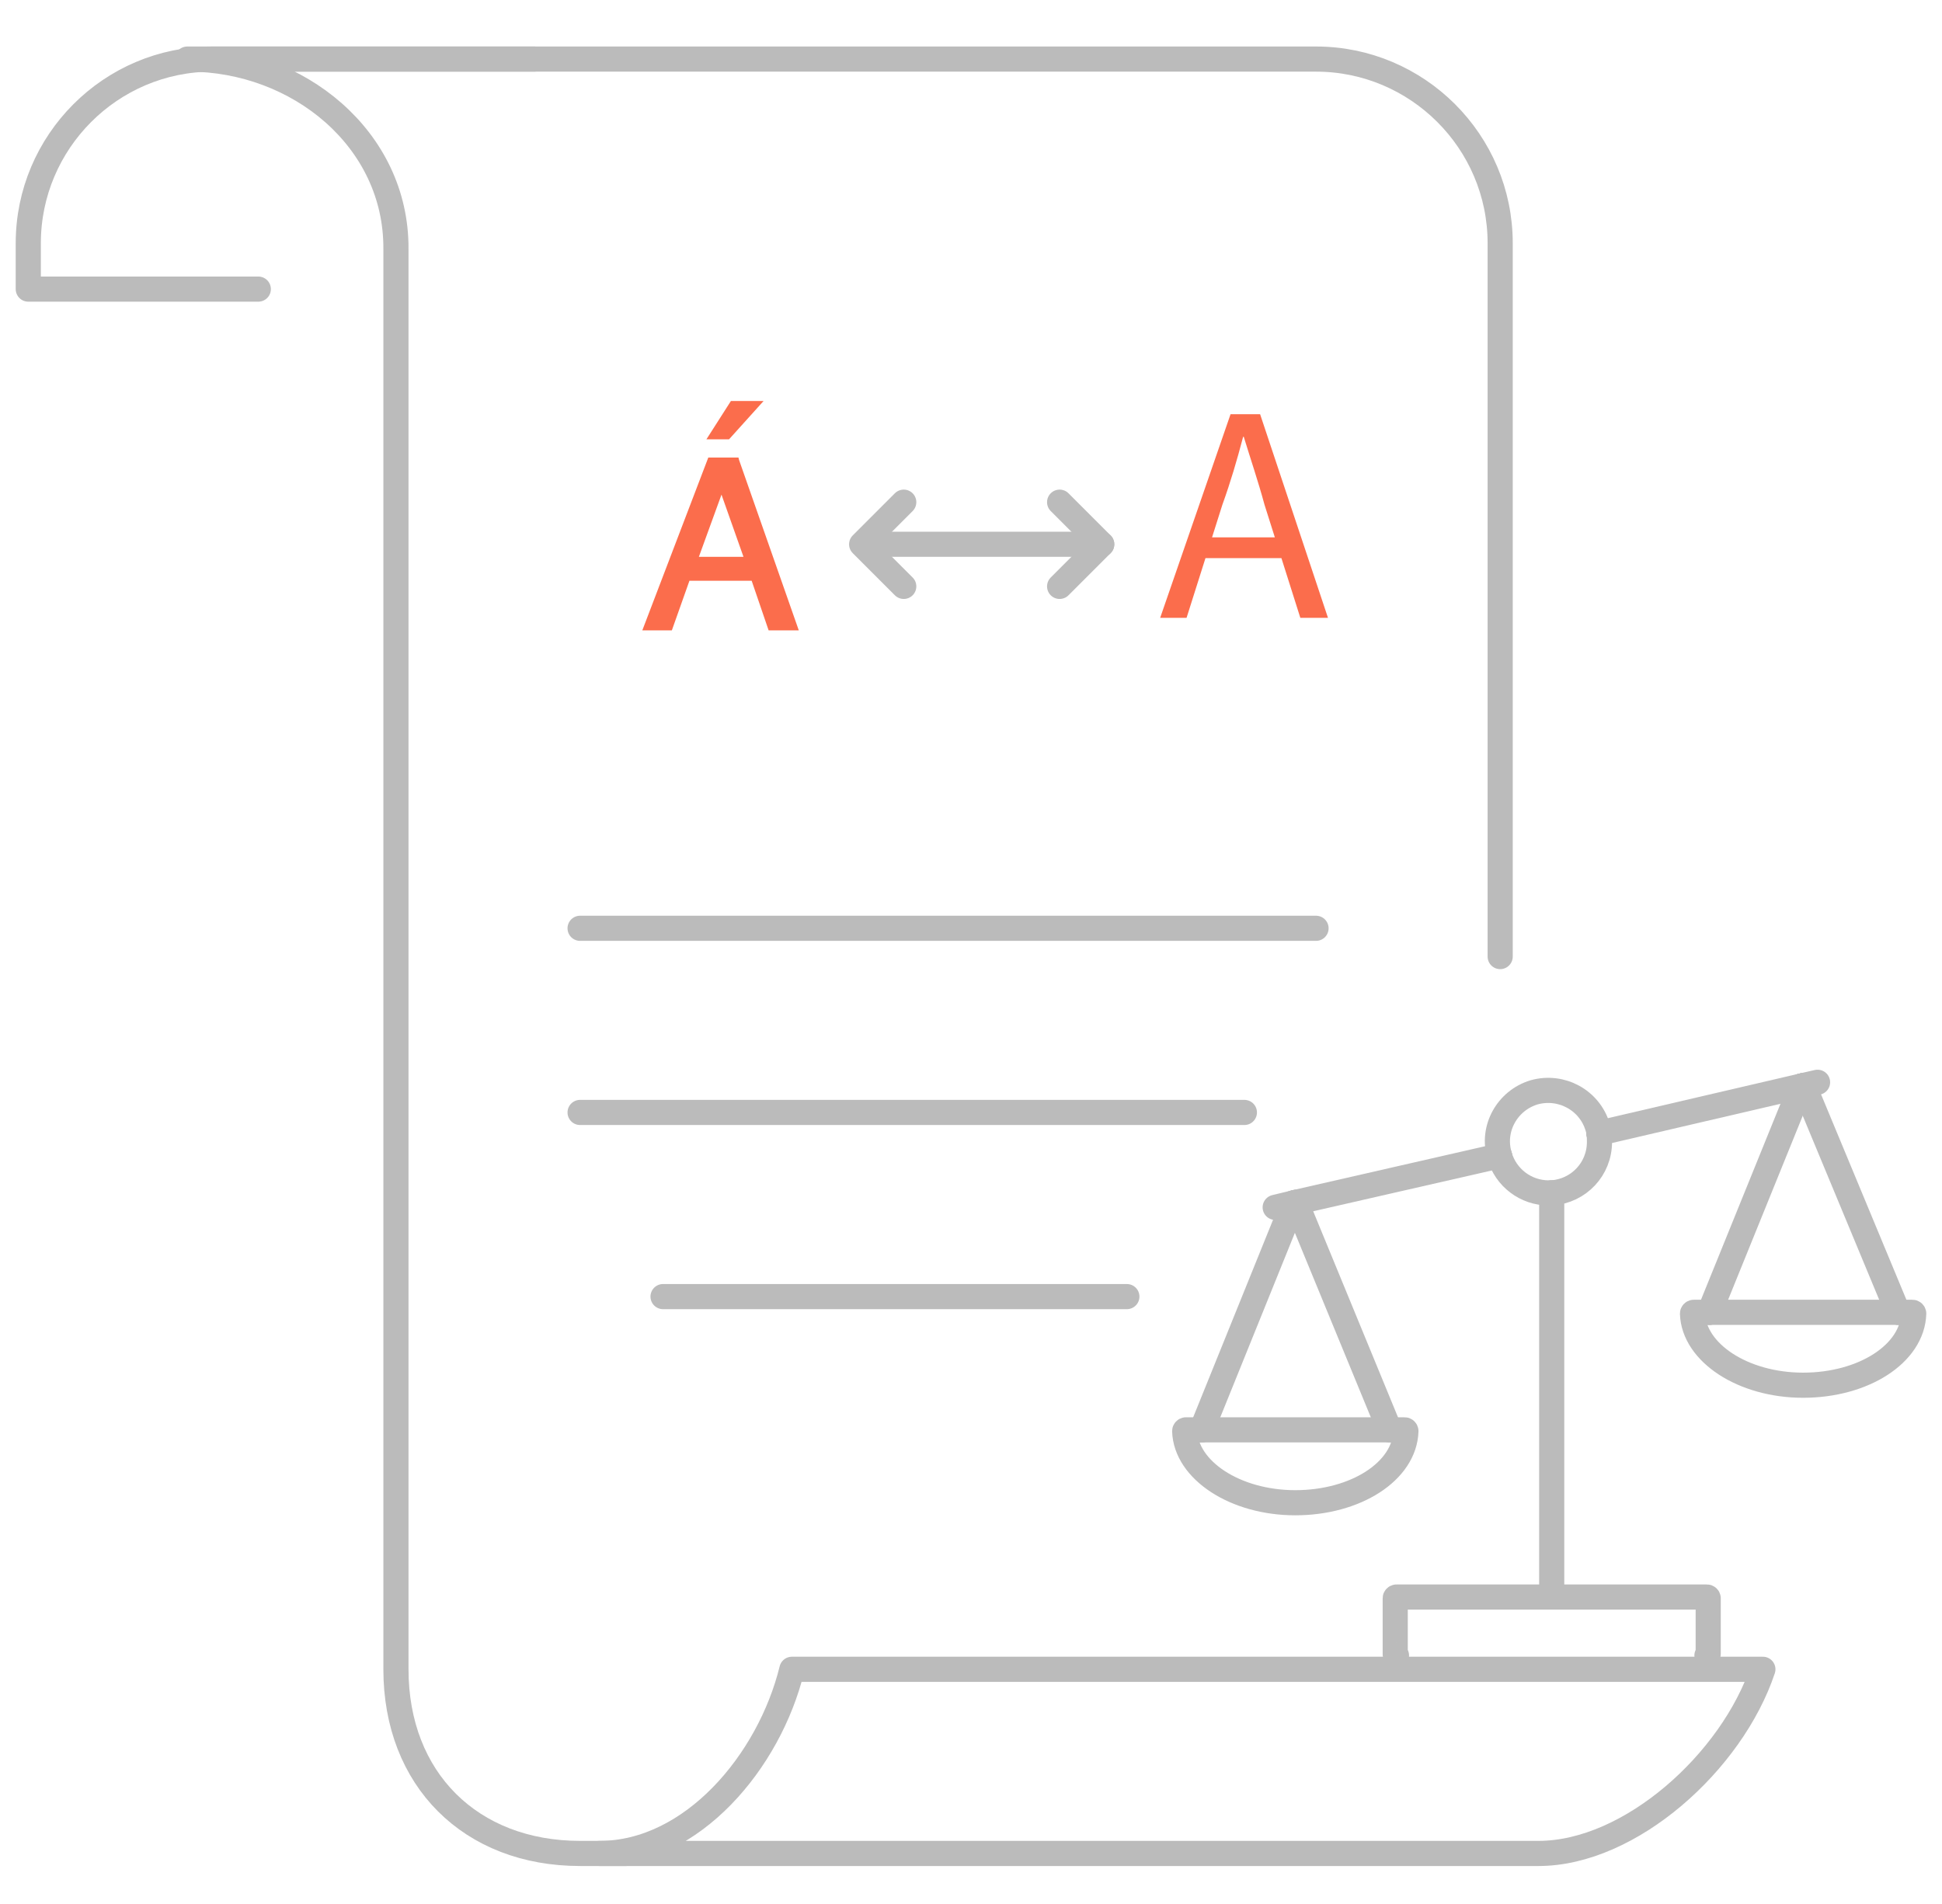 <?xml version="1.0" encoding="utf-8"?>
<!-- Generator: Adobe Illustrator 21.1.0, SVG Export Plug-In . SVG Version: 6.00 Build 0)  -->
<svg version="1.1" id="Layer_1" xmlns="http://www.w3.org/2000/svg" xmlns:xlink="http://www.w3.org/1999/xlink" x="0px" y="0px"
	 viewBox="0 0 309 303" style="enable-background:new 0 0 309 303;" xml:space="preserve">
<style type="text/css">
	.st0{fill:none;stroke:#BBBBBB;stroke-width:4;stroke-linecap:round;stroke-linejoin:round;stroke-miterlimit:10;}
	.st1{fill:#FB6D4C;}
</style>
<g>
	<path class="st0" d="M85,9.4H33.8l0,0C17.6,9.4,4.5,22.6,4.5,38.7V46h36.6"/>
	<path class="st0" d="M95.4,294.9h149.4c14.6,0,30.8-14.6,35.7-29.3H126C122.4,280.3,110.1,294.9,95.4,294.9z"/>
	<line class="st0" x1="92.3" y1="147.7" x2="209.4" y2="147.7"/>
	<line class="st0" x1="92.3" y1="177" x2="198" y2="177"/>
	<line class="st0" x1="105.5" y1="206.3" x2="179.3" y2="206.3"/>
	<path class="st0" d="M99.6,294.9h-7.3c-17.4,0-29.3-11.8-29.3-29.3v-226C63.1,22.1,47.4,9.4,30,9.4h-0.2h179.6
		c16.1,0,29.3,13.1,29.3,29.3v113.5"/>
	<g>
		<g>
			<path class="st1" d="M195.8,65.9h4.7l10.8,32.4h-4.4l-5.7-18c-1-3.7-2.2-7.2-3.3-10.8h-0.1c-1,3.8-2,7.2-3.3,10.8l-5.7,18h-4.2
				L195.8,65.9z M190.6,85.5h15v3.3h-15V85.5z"/>
		</g>
	</g>
	<g>
		<path class="st1" d="M117.6,73.2l-0.1-0.4h-4.8l-10.5,27.5h4.7l2.8-7.9h9.9l2.7,7.9h4.8L117.6,73.2z M118.3,88.6h-7.1l3.6-9.9
			L118.3,88.6z"/>
		<polygon class="st1" points="121.5,63.8 116.3,63.8 112.4,69.9 116,69.9 		"/>
	</g>
	<g>
		<line class="st0" x1="139.1" y1="86.6" x2="175.3" y2="86.6"/>
		<polyline class="st0" points="143.8,93.3 137.1,86.6 143.8,79.9 		"/>
		<polyline class="st0" points="168.6,93.3 175.3,86.6 168.6,79.9 		"/>
	</g>
	<g id="图层_2_1_">
		<g id="图层_1-2">
			<line class="st0" x1="246.9" y1="254.1" x2="246.9" y2="189.8"/>
			<line class="st0" x1="205.8" y1="191.4" x2="202.9" y2="192.1"/>
			<line class="st0" x1="205.8" y1="191.4" x2="206.2" y2="191.3"/>
			<line class="st0" x1="286.6" y1="172.8" x2="287" y2="172.7"/>
			<line class="st0" x1="238.6" y1="183.9" x2="206.2" y2="191.3"/>
			<line class="st0" x1="287" y1="172.7" x2="289.2" y2="172.2"/>
			<line class="st0" x1="254.4" y1="180.3" x2="286.6" y2="172.8"/>
			<path class="st0" d="M246.9,189.8c-0.2,0-0.3,0-0.5,0c-3.6,0-6.8-2.4-7.8-5.9"/>
			<path class="st0" d="M238.6,183.9c-1.3-4.3,1.2-8.8,5.5-10.1c4.3-1.2,8.8,1.2,10.1,5.5c0.1,0.3,0.2,0.7,0.2,0.9"/>
			<path class="st0" d="M246.9,189.8c4.3-0.3,7.6-3.8,7.6-8.1c0-0.5,0-0.9-0.1-1.4"/>
			<path class="st0" d="M191.2,227.5h-2.5c-0.1,0-0.2,0.1-0.2,0.2l0,0c0.2,6.2,8,11.4,17.6,11.4s17.4-5,17.6-11.4
				c0-0.1-0.1-0.2-0.2-0.2l0,0h-2.2"/>
			<line class="st0" x1="221.1" y1="227.5" x2="206.2" y2="191.3"/>
			<line class="st0" x1="191.2" y1="227.5" x2="205.8" y2="191.4"/>
			<line class="st0" x1="191.2" y1="227.5" x2="221.1" y2="227.5"/>
			<path class="st0" d="M272,208.8h-2.5c-0.1,0-0.2,0.1-0.2,0.2l0,0c0.2,6.2,8,11.4,17.6,11.4s17.4-5,17.6-11.4
				c0-0.1-0.1-0.2-0.2-0.2l0,0h-2.2"/>
			<path class="st0" d="M287,172.7L287,172.7l15,36.1"/>
			<line class="st0" x1="286.6" y1="172.8" x2="272" y2="208.8"/>
			<line class="st0" x1="272" y1="208.8" x2="302" y2="208.8"/>
			<path class="st0" d="M271.6,263.4c0.1,0,0.2-0.1,0.2-0.2l0,0v-8.9c0-0.1-0.1-0.2-0.2-0.2l0,0h-24.8"/>
			<path class="st0" d="M246.9,254.1h-24.7c-0.1,0-0.2,0.1-0.2,0.2l0,0v8.9c0,0.1,0.1,0.2,0.2,0.2l0,0"/>
		</g>
	</g>
</g>
</svg>
